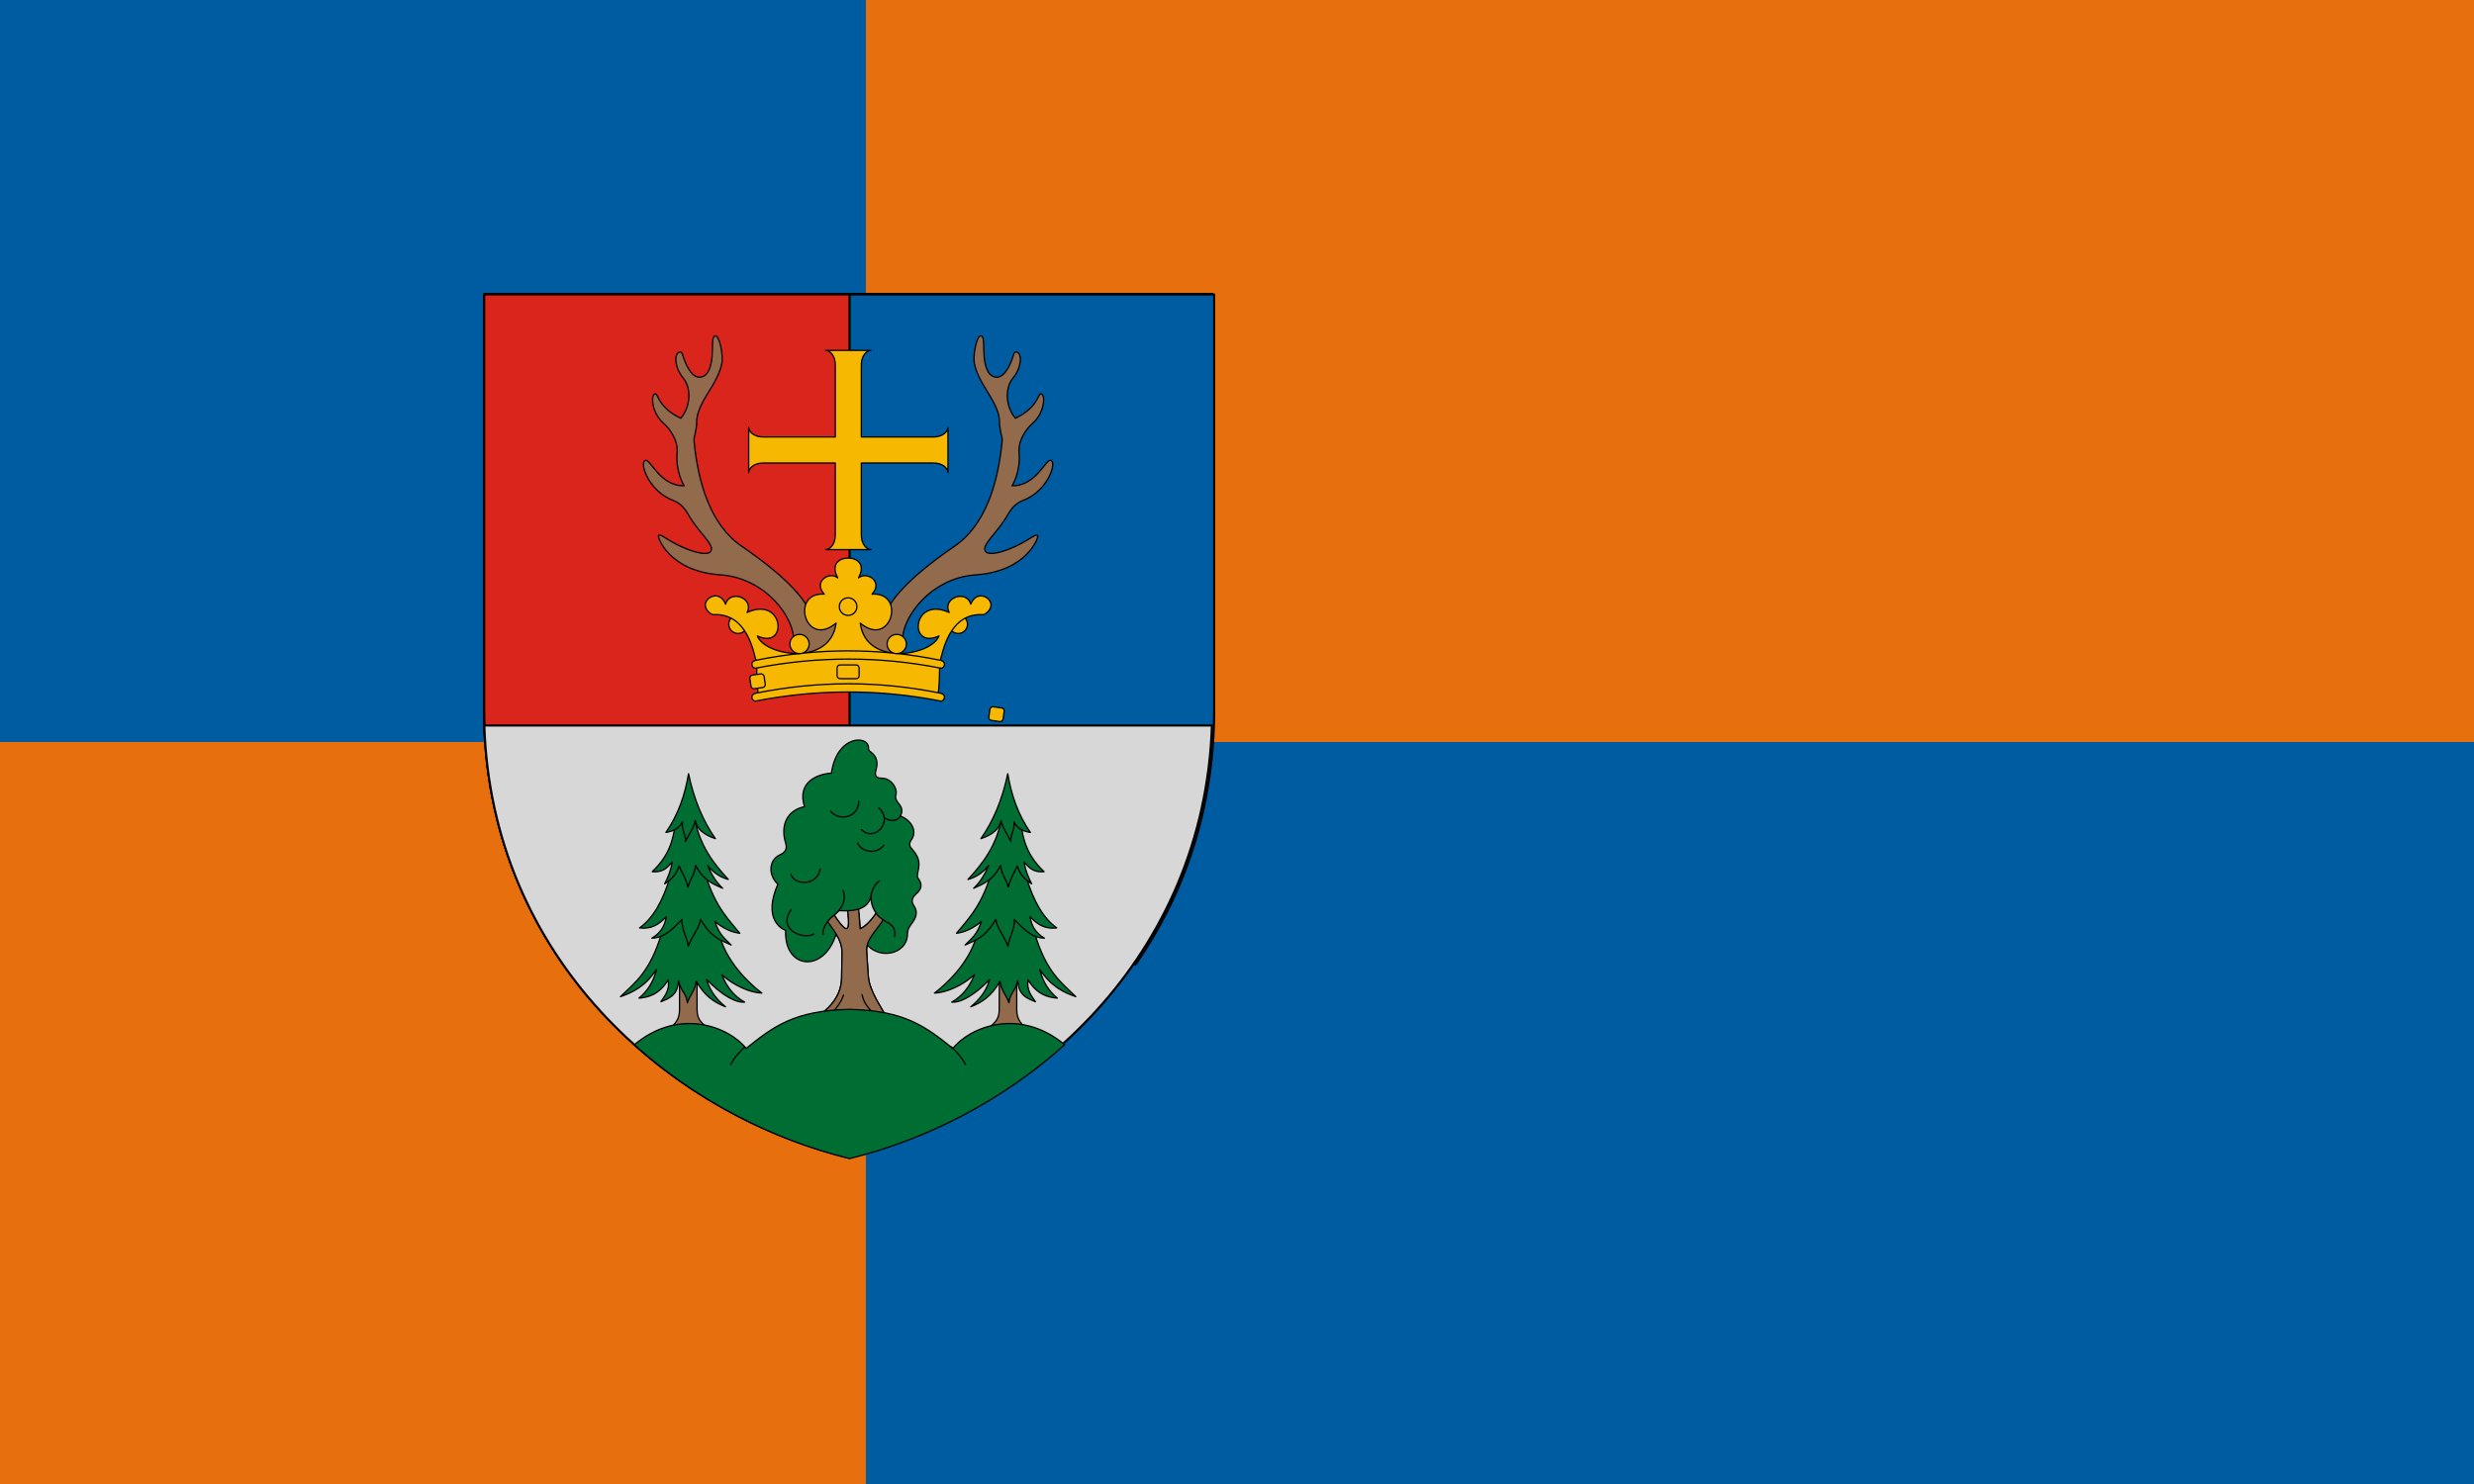 <svg width="1e3" height="600" version="1.1" viewBox="0 0 1e3 600" xmlns="http://www.w3.org/2000/svg">
 <g transform="translate(0,-522.52)">
  <g>
   <path d="m1e3 522.52h-1e3v600h1e3z" fill="#e86f0e" style="paint-order:fill markers stroke"/>
   <path d="M 350,522.52 H 0 v 300 h 350 z" fill="#005ca1" style="paint-order:fill markers stroke"/>
   <path d="m1e3 822.52h-650v300h650z" fill="#005ca1" style="paint-order:fill markers stroke"/>
  </g>
  <g transform="matrix(1.743,0,0,1.743,-45880.813,-42045.766)">
   <g stroke="#000" stroke-linecap="round" stroke-linejoin="round">
    <path d="m26435.147 24586.883v-96.234h168.863v96.234c0 55.489-40.847 93.127-84.431 103.904-43.585-10.777-84.432-48.415-84.432-103.904z" fill="#da251c" stroke-width=".5"/>
    <path d="m26435.147 24586.883v-96.234h168.863v96.234c0 55.489-40.847 93.127-84.431 103.904-43.585-10.777-84.432-48.415-84.432-103.904z" fill="none" stroke-width=".5"/>
    <path transform="matrix(.265 0 0 .265 26316.839 24441.433)" d="m766.34 186.014v586.305h250.387c42.387-61.142 68.644-136.123 68.644-222.586v-363.719z" fill="#005ca1" fill-rule="evenodd" stroke-width="1.89"/>
    <path d="m26435.209 24590.718c1.77 53.46 41.761 89.667 84.37 100.203 42.608-10.536 82.599-46.743 84.369-100.203z" fill="#d7d7d7" fill-rule="evenodd" stroke-width=".5"/>
   </g>
   <g transform="translate(-153.458)" stroke="#000" stroke-linecap="round" stroke-linejoin="round" stroke-width=".3">
    <path d="m26631.876 24660.881c0.999-1.004 2.07-1.934 2.07-4.277v-8.003h4.035l0.03 8.002c0.01 2.796 1.478 3.099 2.346 4.416" fill="#926b4c"/>
    <g fill="#006d33">
     <path d="m26634.444 24633.274-4.634 5.561c-2.736 9.167-6.202 11.466-9.561 14.781 2.883-1.004 5.73-2.384 8.341-6.293-0.703 2.958-2.152 5.055-4.049 6.635 2.161-0.204 4.619-0.744 6.781-4.245 0.379 2.387-0.761 3.659-1.707 5.074 1.906-0.774 3.89-1.423 4.098-4.878 0.486 2.428 1.807 2.857 2.048 5.122 0.632-1.852 1.709-2.674 2.072-4.976 2.081 3.68 4.404 4.942 6.758 5.903-1.844-1.556-3.5-3.37-4.342-6.293 3.668 3.753 6.745 5.38 8.781 5.219-2.483-1.387-4.164-3.575-5.268-6.341 2.8 2.496 6.492 4.151 9.269 4.244-1.943-1.493-7.721-6.265-9.757-13.123l-3.561-6.342"/>
     <path d="m26634.291 24621.453-2.622 4.623c-1.622 5.422-3.909 9.387-7.002 11.59 3.028 0.336 4.687-1.019 6.174-2.587-0.288 2.28-1.46 3.883-3.311 4.967 2.186-0.05 3.891-1.059 6.968-4.312-0.04 2.52 1.163 3.938 1.483 6.175 0.944-2.565 2.512-4.05 2.829-6.209 2.561 4.349 4.809 4.836 7.106 5.933-1.343-1.37-2.767-2.332-3.76-5.45 2.018 1.689 3.926 2.507 5.76 2.725-2.172-2.729-5.55-5.822-7.865-13.281l-1.034-4.932"/>
     <path d="m26635.493 24610.882-2.659 3.415c-0.733 5.545-3.198 8.377-5.219 10.318 2.693 0.238 3.545-1.081 4.61-2.22-0.305 1.994-0.976 3.57-1.732 5.049 1.256-0.889 2.529-1.716 3.342-4.122 0.733 1.64 1.585 2.858 2.073 4.927 0.502-2.177 1.541-2.754 1.756-5.098 1.87 3.575 4.085 4.318 6.269 5.318-1.537-1.419-2.598-3.267-3.488-5.269 1.495 1.817 3.115 2.767 4.805 3.22-3.097-3.348-6.91-7.93-7.879-14.855"/>
     <path d="m26636.03 24601.906c-0.808 4.765-2.296 9.365-5.244 13.611 2.291-0.359 3.26-1.305 3.805-2.439-0.211 1.99 0.938 3.133 0.707 4.536 0.776-1.608 1.866-2.954 2.293-4.853 0.347 1.934 1.971 3.301 4.659 4.195-2.832-4.037-4.949-8.997-6.22-15.05z"/>
    </g>
   </g>
   <g transform="matrix(-1,0,0,1,53192.63,0)" stroke="#000" stroke-linecap="round" stroke-linejoin="round" stroke-width=".3">
    <path d="m26631.876 24660.881c0.999-1.004 2.07-1.934 2.07-4.277v-8.003h4.035l0.03 8.002c0.01 2.796 1.478 3.099 2.346 4.416" fill="#926b4c"/>
    <g fill="#006d33">
     <path d="m26634.444 24633.274-4.634 5.561c-2.736 9.167-6.202 11.466-9.561 14.781 2.883-1.004 5.73-2.384 8.341-6.293-0.703 2.958-2.152 5.055-4.049 6.635 2.161-0.204 4.619-0.744 6.781-4.245 0.379 2.387-0.761 3.659-1.707 5.074 1.906-0.774 3.89-1.423 4.098-4.878 0.486 2.428 1.807 2.857 2.048 5.122 0.632-1.852 1.709-2.674 2.072-4.976 2.081 3.68 4.404 4.942 6.758 5.903-1.844-1.556-3.5-3.37-4.342-6.293 3.668 3.753 6.745 5.38 8.781 5.219-2.483-1.387-4.164-3.575-5.268-6.341 2.8 2.496 6.492 4.151 9.269 4.244-1.943-1.493-7.721-6.265-9.757-13.123l-3.561-6.342"/>
     <path d="m26634.291 24621.453-2.622 4.623c-1.622 5.422-3.909 9.387-7.002 11.59 3.028 0.336 4.687-1.019 6.174-2.587-0.288 2.28-1.46 3.883-3.311 4.967 2.186-0.05 3.891-1.059 6.968-4.312-0.04 2.52 1.163 3.938 1.483 6.175 0.944-2.565 2.512-4.05 2.829-6.209 2.561 4.349 4.809 4.836 7.106 5.933-1.343-1.37-2.767-2.332-3.76-5.45 2.018 1.689 3.926 2.507 5.76 2.725-2.172-2.729-5.55-5.822-7.865-13.281l-1.034-4.932"/>
     <path d="m26635.493 24610.882-2.659 3.415c-0.733 5.545-3.198 8.377-5.219 10.318 2.693 0.238 3.545-1.081 4.61-2.22-0.305 1.994-0.976 3.57-1.732 5.049 1.256-0.889 2.529-1.716 3.342-4.122 0.733 1.64 1.585 2.858 2.073 4.927 0.502-2.177 1.541-2.754 1.756-5.098 1.87 3.575 4.085 4.318 6.269 5.318-1.537-1.419-2.598-3.267-3.488-5.269 1.495 1.817 3.115 2.767 4.805 3.22-3.097-3.348-6.91-7.93-7.879-14.855"/>
     <path d="m26636.03 24601.906c-0.808 4.765-2.296 9.365-5.244 13.611 2.291-0.359 3.26-1.305 3.805-2.439-0.211 1.99 0.938 3.133 0.707 4.536 0.776-1.608 1.866-2.954 2.293-4.853 0.347 1.934 1.971 3.301 4.659 4.195-2.832-4.037-4.949-8.997-6.22-15.05z"/>
    </g>
   </g>
   <g transform="translate(-280.458)">
    <g stroke="#000" stroke-linecap="round" stroke-linejoin="round" stroke-width=".3">
     <path d="m26793.942 24657.47c1.752-1.318 4.514-3.975 4.585-8.147l0.1-5.854c0.06-3.344-2.493-5.878-4.244-8.537l1.756-1.317c5.046 8.207 4.074 2.629 3.61-1.561l2.634-0.05 0.44 5.854c1.333-0.533 2.813-2.158 4.146-4.244l1.707 1.22c-1.6 3.289-4.561 5.099-4.342 8.342l0.391 5.756c0.217 3.199 2.895 7.019 4.097 9.22" fill="#926b4c"/>
     <path d="m26797.6 24637.81c-2.364 10.571-12.474 9.829-12.049 0.44-1.183-0.452-5.237-2.832-1.805-10.733-2.239-2.084-2.174-5.575 0.488-6.805 1.348-0.623 1.699-1.459 1.317-2.707-1.28-4.181 0.368-7.633 4.366-8.464-1.795-5.777 3.063-7.565 6.245-7.781 1.301-8.993 8.684-8.841 8.609-5.805-0.02 0.612 0.308 0.681 0.878 1.201 1.596 1.455 1.032 3.23 0.781 4.165-0.353 1.317 0.598 1.628 1.268 1.61 2.441-0.06 3.876 2.539 3.415 3.902-0.27 0.798 0.305 1.561 0.708 2.049 0.558 0.677 1.039 1.642 0.316 2.829 2.408 0.87 4.063 3.377 2.587 5.488-0.83 1.187-0.213 1.784 0.292 2.367 1.807 2.084 1.56 3.5 1.171 5.268-0.233 1.058 0.04 1.244 0.293 1.634 1.17 1.828-0.288 2.948-0.635 3.269-1.177 1.09-1.143 1.896-0.536 2.805 1.03 1.542 0.426 2.873-0.586 4.195-0.601 0.784-0.933 1.466-0.927 2.342 0.03 4.8-7.185 6.52-10.244 1.317l3.781-5.098c-1.185-1.443-2.216-2.995-1.928-5.464-0.441 4.206-5.399 3.918-7.503 3.821-0.596 0.569-1.072 1.098-2.034 1.789" fill="#006d33"/>
     <path d="m26802.556 24634.305 0.267 3.553c1.333-0.533 2.813-2.158 4.146-4.244l1.707 1.22c-1.6 3.289-4.561 5.099-4.342 8.342l0.391 5.756c0.217 3.199 2.895 7.019 4.097 9.22l-14.88-0.682c1.752-1.318 4.514-3.975 4.585-8.147l0.1-5.854c0.06-3.344-2.493-5.878-4.244-8.537l1.756-1.317c4.112 6.688 4.228 4.221 3.878 0.812" fill="#926b4c"/>
    </g>
    <g fill="none" stroke="#000" stroke-linecap="round" stroke-linejoin="round" stroke-width=".3">
     <path d="m26798.966 24653.275c-0.601 1.716-1.49 2.713-2.341 3.805"/>
     <path d="m26803.259 24653.128c0.565 2.455 1.665 3.124 2.586 4.391"/>
     <path d="m26807.308 24626.786c-0.492 0.237-1.462 1.217-1.903 3.048"/>
    </g>
    <path d="m26810.796 24639.713c0.617-3.519-2.719-3.028-4.254-5.455l0.491-3.277 5.513 1.512" fill="#006d33"/>
    <g fill="none" stroke="#000" stroke-linecap="round" stroke-linejoin="round" stroke-width=".3">
     <path d="m26807.142 24609.829c3.584 3.187-1.096 8.067-4.001 5.036"/>
     <path d="m26796.001 24610.588c1.676 2.269 6.361 1.782 6.519-2.277"/>
     <path d="m26802.21 24617.935c0.992 2.212 4.381 2.782 6.071 0.586"/>
     <path d="m26786.79 24625.213c0.544 2.513 6.06 2.932 6.761-1.207"/>
     <path d="m26786.79 24633.458c-3.282 4.774 3.052 6.993 5.278 5.622"/>
     <path d="m26808.415 24612.08c0.823 0.688 2.867 1.194 3.722-0.369"/>
    </g>
    <path d="m26791.472 24635.225 2.902-7.756 4.519 1.536c0.703 2.034 0.02 3.93-2.077 5.685-0.85 0.635-2.797 2.402-2.582 4.511" fill="#006d33"/>
    <path d="m26798.893 24629.005c0.703 2.034 0.02 3.93-2.077 5.685-0.85 0.635-2.797 2.402-2.582 4.511" fill="none" stroke="#000" stroke-linecap="round" stroke-linejoin="round" stroke-width=".3"/>
    <path d="m26810.796 24639.713c0.617-3.519-2.719-3.028-4.254-5.455" fill="none" stroke="#000" stroke-linecap="round" stroke-linejoin="round" stroke-width=".3"/>
   </g>
   <g stroke="#000" stroke-linecap="round" stroke-linejoin="round">
    <path transform="matrix(.265 0 0 .265 26316.839 24441.433)" d="m766.258 811.793c-48.556 1.043-66.592 15.153-90.479 34.217-14.678-18.68-58.233-36.375-97.807-3.256 54.287 48.878 120.409 82.901 188.289 99.686 67.879-16.784 133.998-50.807 188.285-99.686-39.574-33.119-83.128-15.424-97.807 3.256-23.887-19.064-41.923-33.174-90.482-34.217z" fill="#006d33" stroke-width="1.134"/>
    <path d="m26495.639 24665.273c-1.022 0.95-2.421 2.369-3.297 4.111" fill="none" stroke-width=".3"/>
    <path d="m26543.518 24665.273c1.022 0.95 2.421 2.369 3.297 4.111" fill="none" stroke-width=".3"/>
   </g>
   <g stroke="#000" stroke-linecap="round" stroke-linejoin="round" stroke-width=".3">
    <path d="m26514.354 24503.7c1.023 0 2.325 1.23 2.255 3.609v16.48h-16.481c-2.379 0.07-3.609-1.231-3.609-2.254v10.543c0-1.023 1.23-2.324 3.609-2.254h16.481v16.48c0.07 2.379-1.232 3.609-2.255 3.609h10.543c-1.023 0-2.321-1.23-2.254-3.609v-16.48h16.48c2.379-0.07 3.61 1.231 3.61 2.254v-10.543c0 1.023-1.231 2.321-3.61 2.254h-16.48v-16.48c-0.07-2.379 1.231-3.609 2.254-3.609z" fill="#f6b801"/>
    <path d="m26519.575 24564.299-8.852 0.397c-1.059-3.721-6.839-9.435-15.824-15.564-7.156-4.883-10.099-14.528-11.049-24.38-0.08-0.877 0.254-1.437 0.362-2.297 0.107-0.849 0.276-1.201 0.249-2.092-0.07-2.25 1.418-4.894 2.963-7.342 1.633-2.586 2.446-4.388 2.849-6.193 0.438-1.955-0.567-6.767-1.541-6.499-0.805 0.221-0.519 2.387-0.691 4.648-0.168 2.196-0.78 4.487-2.413 4.871-1.972 0.568-3.393-2.183-4.08-4.087-0.412-1.141-0.45-1.958-1.22-1.607-1.135 0.517-0.969 3.595 1.049 6.017 1.68 2.016 1.928 6.197-0.595 9.276-5.916-2.798-5.114-6.48-6.215-5.514-0.763 0.67-0.336 4.408 2.14 6.607 1.722 1.53 3.47 4.129 3.215 6.967-0.386 4.285 1.581 7.608 1.635 7.594-5.678 0.127-7.882-6.491-9.065-5.868-1.332 0.701 0.891 7.135 6.481 9.256 1.633 0.62 2.664 1.748 3.512 3.236 2.552 4.484 6.217 7.038 5.257 8.56-0.921 1.46-6.182-0.44-9.41-2.403-1.495-0.908-2.447-1.591-2.733-1.229-0.26 0.329 2.388 8.322 14.448 9.125 9.985 0.666 17.291 9.564 16.925 15.856-0.09 1.494 1.049 2.752 1.027 4.354l11.576 0.454" fill="#926b4c"/>
    <path d="m26519.574 24564.299 8.852 0.397c1.059-3.721 6.839-9.435 15.824-15.564 7.156-4.883 10.099-14.528 11.049-24.38 0.08-0.877-0.254-1.437-0.362-2.297-0.107-0.849-0.276-1.201-0.249-2.092 0.07-2.25-1.418-4.894-2.963-7.342-1.633-2.586-2.446-4.388-2.849-6.193-0.438-1.955 0.567-6.767 1.541-6.499 0.805 0.221 0.519 2.387 0.691 4.648 0.168 2.196 0.78 4.487 2.413 4.871 1.972 0.568 3.393-2.183 4.08-4.087 0.412-1.141 0.45-1.958 1.22-1.607 1.135 0.517 0.969 3.595-1.049 6.017-1.68 2.016-1.928 6.197 0.595 9.276 5.916-2.798 5.114-6.48 6.215-5.514 0.763 0.67 0.336 4.408-2.14 6.607-1.722 1.53-3.47 4.129-3.215 6.967 0.386 4.285-1.581 7.608-1.635 7.594 5.678 0.127 7.882-6.491 9.065-5.868 1.332 0.701-0.891 7.135-6.481 9.256-1.633 0.62-2.664 1.748-3.512 3.236-2.552 4.484-6.217 7.038-5.257 8.56 0.921 1.46 6.182-0.44 9.41-2.403 1.495-0.908 2.447-1.591 2.733-1.229 0.26 0.329-2.388 8.322-14.448 9.125-9.985 0.666-17.291 9.564-16.925 15.856 0.09 1.494-1.049 2.752-1.027 4.354l-11.576 0.454" fill="#926b4c"/>
   </g>
   <g transform="translate(-306.917)" fill="#f6b801" stroke="#000" stroke-linecap="round" stroke-linejoin="round" stroke-width=".3">
    <circle cx="26800.975" cy="24567.213" r="2.158" fill-rule="evenodd"/>
    <circle transform="scale(-1,1)" cx="-26852.02" cy="24567.213" r="2.158" fill-rule="evenodd"/>
    <path d="m26826.505 24581.776 20.797 2.156c0.342-2.189 0.432-4.782 0.397-7.575 0.723-2.575 2.149-11.902 10.242-11.348 1.359-0.678 1.963-1.904 1.587-2.843-0.645-1.613-3.405-2.545-4.594 0.403-1.011-3.51-6.711-1.431-4.994 1.929-8.613-3.945-9.57 8.788-2.383 5.447-1.724 4.595-16.958 7.211-18.242-2.979 7.159 5.997 10.714-7.262 2.724-6.724 2.699-2.956-1.247-5.369-3.121-3.773 1.761-3.323-0.493-4.596-2.412-4.596-1.92 0-4.174 1.273-2.413 4.596-1.874-1.596-5.82 0.817-3.121 3.773-7.99-0.538-4.435 12.721 2.724 6.724-1.284 10.19-16.518 7.574-18.242 2.979 7.187 3.341 6.23-9.392-2.383-5.447 1.717-3.36-3.983-5.439-4.994-1.929-1.189-2.948-3.949-2.016-4.594-0.403-0.376 0.939 0.228 2.165 1.587 2.843 8.093-0.554 9.519 8.773 10.242 11.348-0.03 2.793 0.06 5.386 0.397 7.575l20.797-2.156"/>
    <g fill-rule="evenodd">
     <path d="m26805.087 24575.591c14.282-2.9 28.562-2.926 42.839 0 0.493 0.101 0.908 0.405 0.908 0.908s-0.414 1.005-0.908 0.908c-14.092-2.774-28.365-2.824-42.839 0-0.494 0.1-0.908-0.405-0.908-0.908s0.415-0.808 0.908-0.908z"/>
     <path d="m26805.087 24583.225c14.282-2.9 28.562-2.926 42.839 0 0.493 0.101 0.908 0.405 0.908 0.908s-0.414 1.005-0.908 0.908c-14.092-2.774-28.365-2.824-42.839 0-0.494 0.1-0.908-0.405-0.908-0.908s0.415-0.808 0.908-0.908z"/>
     <circle cx="26826.494" cy="24563.137" r="2.04"/>
     <circle cx="26815.225" cy="24571.812" r="2.236"/>
     <rect x="26823.938" y="24576.664" width="5.109" height="3.188" rx=".681" ry=".681"/>
     <rect transform="rotate(-8.281)" x="22984.062" y="28183.326" width="3.344" height="3.188" rx=".681" ry=".681"/>
     <circle transform="scale(-1,1)" cx="-26837.77" cy="24571.812" r="2.236"/>
     <rect transform="matrix(-.99 -.144 -.144 .99 0 0)" x="-30109.488" y="20455.539" width="3.344" height="3.188" rx=".681" ry=".681"/>
    </g>
   </g>
  </g>
 </g>
</svg>
